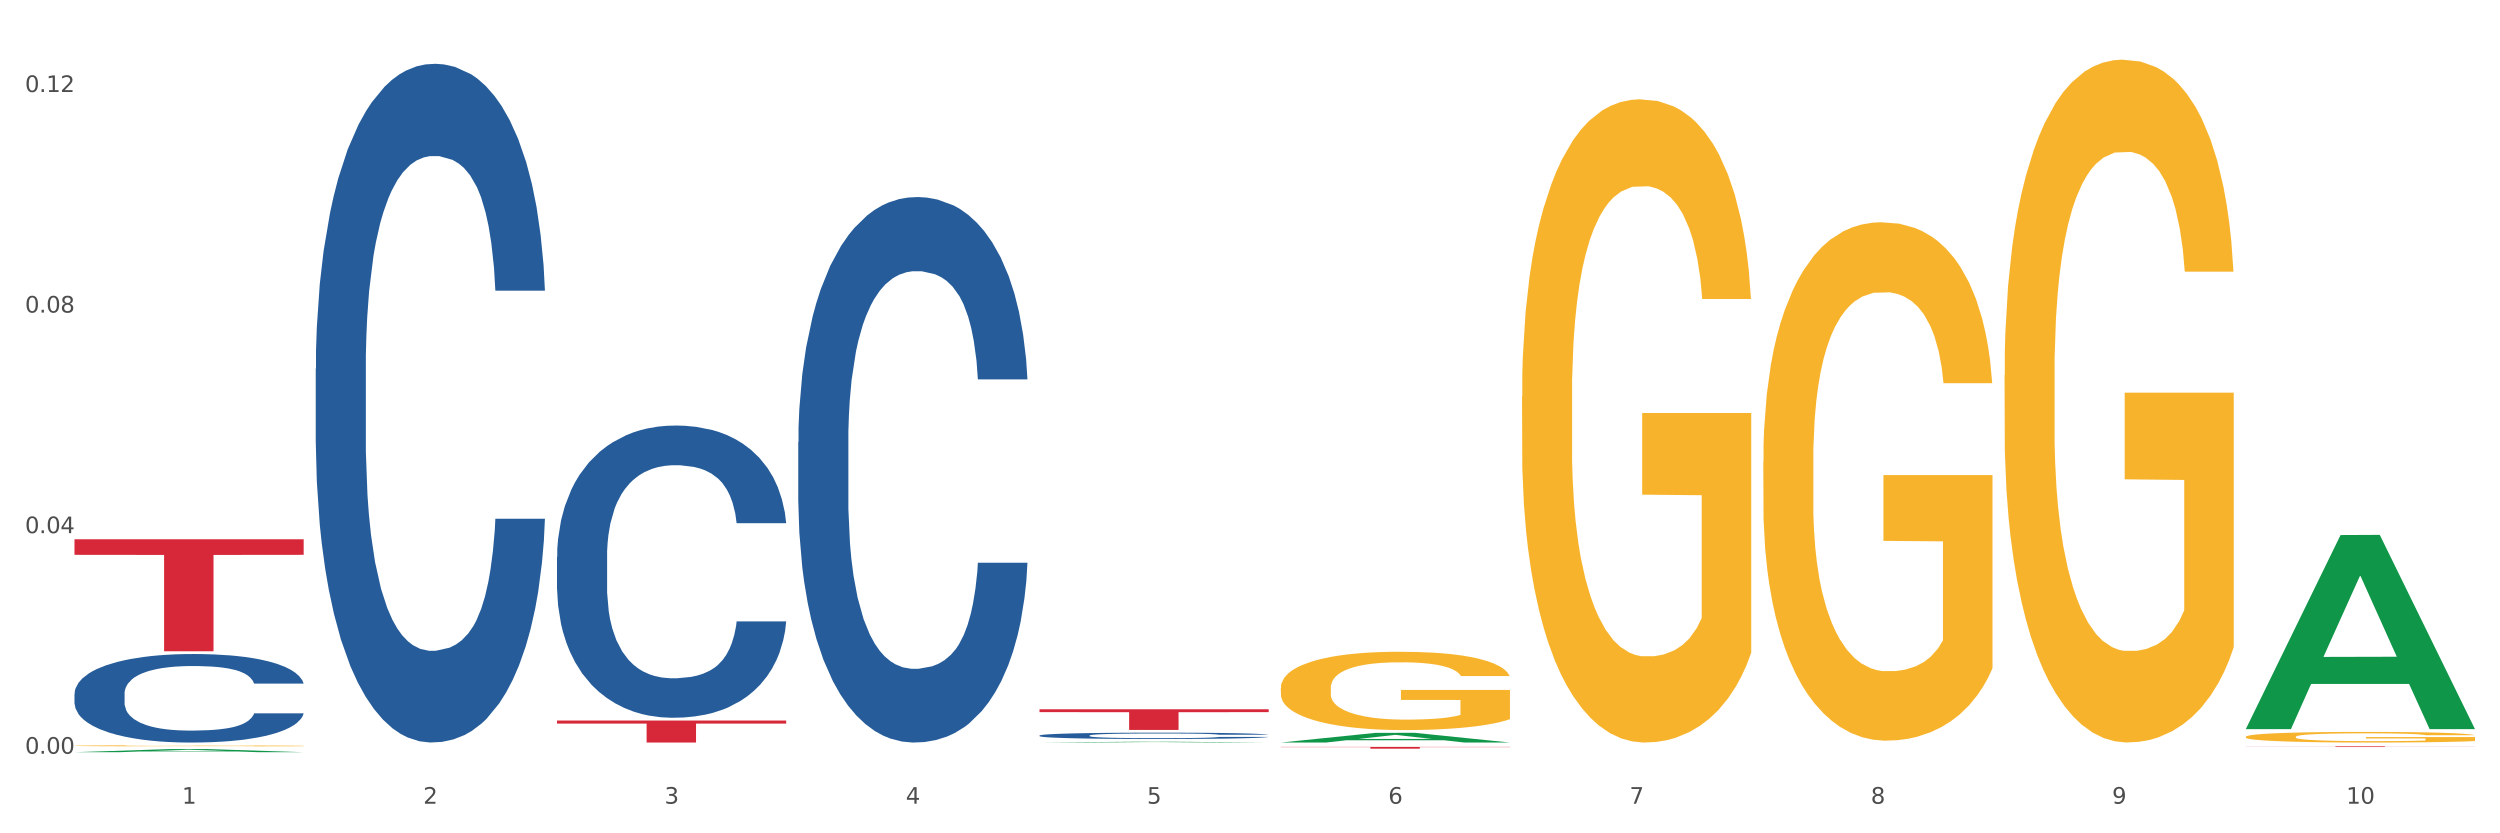 <?xml version="1.0" encoding="utf-8" standalone="no"?>
<!DOCTYPE svg PUBLIC "-//W3C//DTD SVG 1.1//EN"
  "http://www.w3.org/Graphics/SVG/1.1/DTD/svg11.dtd">
<svg xmlns:xlink="http://www.w3.org/1999/xlink" width="1080pt" height="360pt" viewBox="0 0 1080 360" xmlns="http://www.w3.org/2000/svg" version="1.1">
 <rect x="0" y="0" width="1080" height="360" fill="#333333" stroke="none"/>
 <defs>
  <style type="text/css">*{stroke-linejoin: round; stroke-linecap: butt}</style>
 </defs>
 <g id="figure_1">
  <g id="patch_1">
   <path d="M 0 360 
L 1080 360 
L 1080 0 
L 0 0 
z
" style="fill: #ffffff; stroke: #ffffff; stroke-linejoin: miter"/>
  </g>
  <g id="axes_1">
   <g id="matplotlib.axis_1">
    <g id="xtick_1">
     <g id="text_1">
      <!-- 1 -->
      <g style="fill: #4d4d4d" transform="translate(78.627 347.204) scale(0.096 -0.096)">
       <defs>
        <path id="DejaVuSans-31" d="M 794 531 
L 1825 531 
L 1825 4091 
L 703 3866 
L 703 4441 
L 1819 4666 
L 2450 4666 
L 2450 531 
L 3481 531 
L 3481 0 
L 794 0 
L 794 531 
z
" transform="scale(0.016)"/>
       </defs>
       <use xlink:href="#DejaVuSans-31"/>
      </g>
     </g>
    </g>
    <g id="xtick_2">
     <g id="text_2">
      <!-- 2 -->
      <g style="fill: #4d4d4d" transform="translate(182.851 347.204) scale(0.096 -0.096)">
       <defs>
        <path id="DejaVuSans-32" d="M 1228 531 
L 3431 531 
L 3431 0 
L 469 0 
L 469 531 
Q 828 903 1448 1529 
Q 2069 2156 2228 2338 
Q 2531 2678 2651 2914 
Q 2772 3150 2772 3378 
Q 2772 3750 2511 3984 
Q 2250 4219 1831 4219 
Q 1534 4219 1204 4116 
Q 875 4013 500 3803 
L 500 4441 
Q 881 4594 1212 4672 
Q 1544 4750 1819 4750 
Q 2544 4750 2975 4387 
Q 3406 4025 3406 3419 
Q 3406 3131 3298 2873 
Q 3191 2616 2906 2266 
Q 2828 2175 2409 1742 
Q 1991 1309 1228 531 
z
" transform="scale(0.016)"/>
       </defs>
       <use xlink:href="#DejaVuSans-32"/>
      </g>
     </g>
    </g>
    <g id="xtick_3">
     <g id="text_3">
      <!-- 3 -->
      <g style="fill: #4d4d4d" transform="translate(287.074 347.204) scale(0.096 -0.096)">
       <defs>
        <path id="DejaVuSans-33" d="M 2597 2516 
Q 3050 2419 3304 2112 
Q 3559 1806 3559 1356 
Q 3559 666 3084 287 
Q 2609 -91 1734 -91 
Q 1441 -91 1130 -33 
Q 819 25 488 141 
L 488 750 
Q 750 597 1062 519 
Q 1375 441 1716 441 
Q 2309 441 2620 675 
Q 2931 909 2931 1356 
Q 2931 1769 2642 2001 
Q 2353 2234 1838 2234 
L 1294 2234 
L 1294 2753 
L 1863 2753 
Q 2328 2753 2575 2939 
Q 2822 3125 2822 3475 
Q 2822 3834 2567 4026 
Q 2313 4219 1838 4219 
Q 1578 4219 1281 4162 
Q 984 4106 628 3988 
L 628 4550 
Q 988 4650 1302 4700 
Q 1616 4750 1894 4750 
Q 2613 4750 3031 4423 
Q 3450 4097 3450 3541 
Q 3450 3153 3228 2886 
Q 3006 2619 2597 2516 
z
" transform="scale(0.016)"/>
       </defs>
       <use xlink:href="#DejaVuSans-33"/>
      </g>
     </g>
    </g>
    <g id="xtick_4">
     <g id="text_4">
      <!-- 4 -->
      <g style="fill: #4d4d4d" transform="translate(391.298 347.204) scale(0.096 -0.096)">
       <defs>
        <path id="DejaVuSans-34" d="M 2419 4116 
L 825 1625 
L 2419 1625 
L 2419 4116 
z
M 2253 4666 
L 3047 4666 
L 3047 1625 
L 3713 1625 
L 3713 1100 
L 3047 1100 
L 3047 0 
L 2419 0 
L 2419 1100 
L 313 1100 
L 313 1709 
L 2253 4666 
z
" transform="scale(0.016)"/>
       </defs>
       <use xlink:href="#DejaVuSans-34"/>
      </g>
     </g>
    </g>
    <g id="xtick_5">
     <g id="text_5">
      <!-- 5 -->
      <g style="fill: #4d4d4d" transform="translate(495.522 347.204) scale(0.096 -0.096)">
       <defs>
        <path id="DejaVuSans-35" d="M 691 4666 
L 3169 4666 
L 3169 4134 
L 1269 4134 
L 1269 2991 
Q 1406 3038 1543 3061 
Q 1681 3084 1819 3084 
Q 2600 3084 3056 2656 
Q 3513 2228 3513 1497 
Q 3513 744 3044 326 
Q 2575 -91 1722 -91 
Q 1428 -91 1123 -41 
Q 819 9 494 109 
L 494 744 
Q 775 591 1075 516 
Q 1375 441 1709 441 
Q 2250 441 2565 725 
Q 2881 1009 2881 1497 
Q 2881 1984 2565 2268 
Q 2250 2553 1709 2553 
Q 1456 2553 1204 2497 
Q 953 2441 691 2322 
L 691 4666 
z
" transform="scale(0.016)"/>
       </defs>
       <use xlink:href="#DejaVuSans-35"/>
      </g>
     </g>
    </g>
    <g id="xtick_6">
     <g id="text_6">
      <!-- 6 -->
      <g style="fill: #4d4d4d" transform="translate(599.745 347.204) scale(0.096 -0.096)">
       <defs>
        <path id="DejaVuSans-36" d="M 2113 2584 
Q 1688 2584 1439 2293 
Q 1191 2003 1191 1497 
Q 1191 994 1439 701 
Q 1688 409 2113 409 
Q 2538 409 2786 701 
Q 3034 994 3034 1497 
Q 3034 2003 2786 2293 
Q 2538 2584 2113 2584 
z
M 3366 4563 
L 3366 3988 
Q 3128 4100 2886 4159 
Q 2644 4219 2406 4219 
Q 1781 4219 1451 3797 
Q 1122 3375 1075 2522 
Q 1259 2794 1537 2939 
Q 1816 3084 2150 3084 
Q 2853 3084 3261 2657 
Q 3669 2231 3669 1497 
Q 3669 778 3244 343 
Q 2819 -91 2113 -91 
Q 1303 -91 875 529 
Q 447 1150 447 2328 
Q 447 3434 972 4092 
Q 1497 4750 2381 4750 
Q 2619 4750 2861 4703 
Q 3103 4656 3366 4563 
z
" transform="scale(0.016)"/>
       </defs>
       <use xlink:href="#DejaVuSans-36"/>
      </g>
     </g>
    </g>
    <g id="xtick_7">
     <g id="text_7">
      <!-- 7 -->
      <g style="fill: #4d4d4d" transform="translate(703.969 347.204) scale(0.096 -0.096)">
       <defs>
        <path id="DejaVuSans-37" d="M 525 4666 
L 3525 4666 
L 3525 4397 
L 1831 0 
L 1172 0 
L 2766 4134 
L 525 4134 
L 525 4666 
z
" transform="scale(0.016)"/>
       </defs>
       <use xlink:href="#DejaVuSans-37"/>
      </g>
     </g>
    </g>
    <g id="xtick_8">
     <g id="text_8">
      <!-- 8 -->
      <g style="fill: #4d4d4d" transform="translate(808.193 347.204) scale(0.096 -0.096)">
       <defs>
        <path id="DejaVuSans-38" d="M 2034 2216 
Q 1584 2216 1326 1975 
Q 1069 1734 1069 1313 
Q 1069 891 1326 650 
Q 1584 409 2034 409 
Q 2484 409 2743 651 
Q 3003 894 3003 1313 
Q 3003 1734 2745 1975 
Q 2488 2216 2034 2216 
z
M 1403 2484 
Q 997 2584 770 2862 
Q 544 3141 544 3541 
Q 544 4100 942 4425 
Q 1341 4750 2034 4750 
Q 2731 4750 3128 4425 
Q 3525 4100 3525 3541 
Q 3525 3141 3298 2862 
Q 3072 2584 2669 2484 
Q 3125 2378 3379 2068 
Q 3634 1759 3634 1313 
Q 3634 634 3220 271 
Q 2806 -91 2034 -91 
Q 1263 -91 848 271 
Q 434 634 434 1313 
Q 434 1759 690 2068 
Q 947 2378 1403 2484 
z
M 1172 3481 
Q 1172 3119 1398 2916 
Q 1625 2713 2034 2713 
Q 2441 2713 2670 2916 
Q 2900 3119 2900 3481 
Q 2900 3844 2670 4047 
Q 2441 4250 2034 4250 
Q 1625 4250 1398 4047 
Q 1172 3844 1172 3481 
z
" transform="scale(0.016)"/>
       </defs>
       <use xlink:href="#DejaVuSans-38"/>
      </g>
     </g>
    </g>
    <g id="xtick_9">
     <g id="text_9">
      <!-- 9 -->
      <g style="fill: #4d4d4d" transform="translate(912.416 347.204) scale(0.096 -0.096)">
       <defs>
        <path id="DejaVuSans-39" d="M 703 97 
L 703 672 
Q 941 559 1184 500 
Q 1428 441 1663 441 
Q 2288 441 2617 861 
Q 2947 1281 2994 2138 
Q 2813 1869 2534 1725 
Q 2256 1581 1919 1581 
Q 1219 1581 811 2004 
Q 403 2428 403 3163 
Q 403 3881 828 4315 
Q 1253 4750 1959 4750 
Q 2769 4750 3195 4129 
Q 3622 3509 3622 2328 
Q 3622 1225 3098 567 
Q 2575 -91 1691 -91 
Q 1453 -91 1209 -44 
Q 966 3 703 97 
z
M 1959 2075 
Q 2384 2075 2632 2365 
Q 2881 2656 2881 3163 
Q 2881 3666 2632 3958 
Q 2384 4250 1959 4250 
Q 1534 4250 1286 3958 
Q 1038 3666 1038 3163 
Q 1038 2656 1286 2365 
Q 1534 2075 1959 2075 
z
" transform="scale(0.016)"/>
       </defs>
       <use xlink:href="#DejaVuSans-39"/>
      </g>
     </g>
    </g>
    <g id="xtick_10">
     <g id="text_10">
      <!-- 10 -->
      <g style="fill: #4d4d4d" transform="translate(1013.586 347.204) scale(0.096 -0.096)">
       <defs>
        <path id="DejaVuSans-30" d="M 2034 4250 
Q 1547 4250 1301 3770 
Q 1056 3291 1056 2328 
Q 1056 1369 1301 889 
Q 1547 409 2034 409 
Q 2525 409 2770 889 
Q 3016 1369 3016 2328 
Q 3016 3291 2770 3770 
Q 2525 4250 2034 4250 
z
M 2034 4750 
Q 2819 4750 3233 4129 
Q 3647 3509 3647 2328 
Q 3647 1150 3233 529 
Q 2819 -91 2034 -91 
Q 1250 -91 836 529 
Q 422 1150 422 2328 
Q 422 3509 836 4129 
Q 1250 4750 2034 4750 
z
" transform="scale(0.016)"/>
       </defs>
       <use xlink:href="#DejaVuSans-31"/>
       <use xlink:href="#DejaVuSans-30" transform="translate(63.623 0)"/>
      </g>
     </g>
    </g>
    <g id="xtick_11"/>
    <g id="xtick_12"/>
    <g id="xtick_13"/>
    <g id="xtick_14"/>
    <g id="xtick_15"/>
    <g id="xtick_16"/>
    <g id="xtick_17"/>
    <g id="xtick_18"/>
    <g id="xtick_19"/>
   </g>
   <g id="matplotlib.axis_2">
    <g id="ytick_1">
     <g id="text_11">
      <!-- 0.00 -->
      <g style="fill: #4d4d4d" transform="translate(10.8 325.614) scale(0.096 -0.096)">
       <defs>
        <path id="DejaVuSans-2e" d="M 684 794 
L 1344 794 
L 1344 0 
L 684 0 
L 684 794 
z
" transform="scale(0.016)"/>
       </defs>
       <use xlink:href="#DejaVuSans-30"/>
       <use xlink:href="#DejaVuSans-2e" transform="translate(63.623 0)"/>
       <use xlink:href="#DejaVuSans-30" transform="translate(95.41 0)"/>
       <use xlink:href="#DejaVuSans-30" transform="translate(159.033 0)"/>
      </g>
     </g>
    </g>
    <g id="ytick_2">
     <g id="text_12">
      <!-- 0.04 -->
      <g style="fill: #4d4d4d" transform="translate(10.8 230.326) scale(0.096 -0.096)">
       <use xlink:href="#DejaVuSans-30"/>
       <use xlink:href="#DejaVuSans-2e" transform="translate(63.623 0)"/>
       <use xlink:href="#DejaVuSans-30" transform="translate(95.41 0)"/>
       <use xlink:href="#DejaVuSans-34" transform="translate(159.033 0)"/>
      </g>
     </g>
    </g>
    <g id="ytick_3">
     <g id="text_13">
      <!-- 0.08 -->
      <g style="fill: #4d4d4d" transform="translate(10.8 135.038) scale(0.096 -0.096)">
       <use xlink:href="#DejaVuSans-30"/>
       <use xlink:href="#DejaVuSans-2e" transform="translate(63.623 0)"/>
       <use xlink:href="#DejaVuSans-30" transform="translate(95.41 0)"/>
       <use xlink:href="#DejaVuSans-38" transform="translate(159.033 0)"/>
      </g>
     </g>
    </g>
    <g id="ytick_4">
     <g id="text_14">
      <!-- 0.12 -->
      <g style="fill: #4d4d4d" transform="translate(10.8 39.75) scale(0.096 -0.096)">
       <use xlink:href="#DejaVuSans-30"/>
       <use xlink:href="#DejaVuSans-2e" transform="translate(63.623 0)"/>
       <use xlink:href="#DejaVuSans-31" transform="translate(95.41 0)"/>
       <use xlink:href="#DejaVuSans-32" transform="translate(159.033 0)"/>
      </g>
     </g>
    </g>
    <g id="ytick_5"/>
    <g id="ytick_6"/>
    <g id="ytick_7"/>
   </g>
   <g id="PolyCollection_1">
    <path d="M 32.175 324.947 
L 32.277 324.946 
L 73.107 323.606 
L 90.051 323.605 
L 131.187 324.95 
L 111.589 324.95 
L 102.709 324.636 
L 60.552 324.636 
L 60.246 324.641 
L 51.671 324.95 
L 32.175 324.95 
L 32.175 324.947 
L 65.86 324.45 
L 97.401 324.448 
L 81.783 323.892 
L 81.579 323.889 
L 81.375 323.893 
L 65.758 324.448 
L 65.86 324.45 
L 32.175 324.947 
z
" clip-path="url(#p2b9ad689a1)" style="fill: #109648"/>
    <path d="M 657.517 171.307 
L 657.634 171.053 
L 657.634 161.917 
L 657.867 154.05 
L 659.036 135.017 
L 660.79 119.282 
L 662.076 110.908 
L 663.362 104.056 
L 664.881 97.204 
L 666.752 90.098 
L 670.142 79.693 
L 672.246 74.364 
L 674.818 68.781 
L 679.493 60.66 
L 682.884 56.092 
L 686.39 52.285 
L 692.118 47.717 
L 695.859 45.687 
L 699.834 44.164 
L 704.627 43.149 
L 708.25 42.895 
L 716.199 43.657 
L 722.979 45.941 
L 726.253 47.717 
L 730.461 50.763 
L 732.682 52.793 
L 736.306 56.853 
L 740.047 62.183 
L 742.618 66.751 
L 746.476 75.379 
L 749.398 84.007 
L 752.087 94.666 
L 753.49 102.026 
L 754.542 108.878 
L 755.477 116.745 
L 756.412 129.18 
L 735.371 129.18 
L 734.552 120.298 
L 733.266 111.923 
L 731.396 103.802 
L 729.76 98.726 
L 726.954 92.382 
L 724.382 88.322 
L 721.694 85.276 
L 718.42 82.738 
L 715.849 81.47 
L 712.225 80.454 
L 705.094 80.708 
L 700.301 82.738 
L 697.028 85.276 
L 694.924 87.56 
L 693.054 90.098 
L 690.949 93.651 
L 688.495 98.98 
L 686.741 103.802 
L 684.988 109.893 
L 683.585 115.983 
L 682.299 123.089 
L 681.247 130.702 
L 680.429 138.57 
L 679.727 148.213 
L 679.143 164.201 
L 679.143 198.969 
L 679.377 206.836 
L 679.961 217.241 
L 680.662 225.108 
L 681.831 234.497 
L 682.884 240.842 
L 684.871 249.978 
L 687.092 257.591 
L 688.845 262.413 
L 690.599 266.473 
L 693.638 272.057 
L 697.028 276.625 
L 699.951 279.416 
L 703.925 281.954 
L 706.614 282.969 
L 708.952 283.477 
L 714.68 283.477 
L 718.771 282.715 
L 723.33 280.939 
L 726.837 278.655 
L 729.76 275.863 
L 733.033 271.295 
L 735.137 266.981 
L 735.137 213.941 
L 709.419 213.688 
L 709.419 178.413 
L 756.529 178.413 
L 756.529 281.954 
L 754.542 287.283 
L 752.321 292.105 
L 749.983 296.419 
L 746.476 301.749 
L 742.268 306.824 
L 738.527 310.377 
L 734.552 313.422 
L 729.876 316.214 
L 723.798 318.752 
L 720.057 319.767 
L 715.381 320.528 
L 709.887 320.782 
L 705.094 320.274 
L 700.418 319.005 
L 695.508 316.721 
L 690.716 313.422 
L 687.092 310.123 
L 683.468 306.063 
L 679.61 300.733 
L 676.571 295.658 
L 674.233 291.09 
L 671.661 285.253 
L 668.856 277.64 
L 666.752 270.788 
L 664.881 263.682 
L 662.894 254.546 
L 661.491 246.679 
L 660.088 236.781 
L 659.27 229.422 
L 658.335 218.002 
L 657.634 202.014 
L 657.517 171.307 
z
" clip-path="url(#p2b9ad689a1)" style="fill: #f7b32b"/>
    <path d="M 761.74 199.502 
L 761.857 199.297 
L 761.857 191.934 
L 762.091 185.593 
L 763.26 170.253 
L 765.013 157.571 
L 766.299 150.821 
L 767.585 145.299 
L 769.105 139.776 
L 770.975 134.049 
L 774.365 125.663 
L 776.469 121.368 
L 779.041 116.868 
L 783.717 110.323 
L 787.107 106.641 
L 790.614 103.573 
L 796.342 99.891 
L 800.083 98.255 
L 804.057 97.028 
L 808.85 96.21 
L 812.474 96.005 
L 820.423 96.619 
L 827.203 98.459 
L 830.476 99.891 
L 834.685 102.346 
L 836.906 103.982 
L 840.529 107.255 
L 844.27 111.55 
L 846.842 115.232 
L 850.7 122.186 
L 853.622 129.14 
L 856.311 137.731 
L 857.713 143.663 
L 858.766 149.185 
L 859.701 155.526 
L 860.636 165.548 
L 839.594 165.548 
L 838.776 158.389 
L 837.49 151.64 
L 835.62 145.094 
L 833.983 141.004 
L 831.178 135.89 
L 828.606 132.617 
L 825.917 130.163 
L 822.644 128.118 
L 820.072 127.095 
L 816.448 126.277 
L 809.318 126.481 
L 804.525 128.118 
L 801.252 130.163 
L 799.148 132.004 
L 797.277 134.049 
L 795.173 136.913 
L 792.718 141.208 
L 790.965 145.094 
L 789.211 150.003 
L 787.809 154.912 
L 786.523 160.639 
L 785.471 166.775 
L 784.652 173.116 
L 783.951 180.889 
L 783.366 193.775 
L 783.366 221.796 
L 783.6 228.137 
L 784.185 236.523 
L 784.886 242.864 
L 786.055 250.432 
L 787.107 255.545 
L 789.094 262.909 
L 791.315 269.045 
L 793.069 272.931 
L 794.822 276.204 
L 797.862 280.704 
L 801.252 284.385 
L 804.174 286.635 
L 808.149 288.681 
L 810.837 289.499 
L 813.175 289.908 
L 818.903 289.908 
L 822.995 289.294 
L 827.554 287.862 
L 831.061 286.022 
L 833.983 283.772 
L 837.256 280.09 
L 839.36 276.613 
L 839.36 233.864 
L 813.643 233.66 
L 813.643 205.229 
L 860.753 205.229 
L 860.753 288.681 
L 858.766 292.976 
L 856.544 296.862 
L 854.206 300.339 
L 850.7 304.635 
L 846.491 308.725 
L 842.751 311.589 
L 838.776 314.043 
L 834.1 316.293 
L 828.021 318.339 
L 824.281 319.157 
L 819.605 319.77 
L 814.111 319.975 
L 809.318 319.566 
L 804.642 318.543 
L 799.732 316.702 
L 794.939 314.043 
L 791.315 311.384 
L 787.692 308.112 
L 783.834 303.816 
L 780.795 299.726 
L 778.457 296.044 
L 775.885 291.34 
L 773.079 285.203 
L 770.975 279.681 
L 769.105 273.954 
L 767.118 266.59 
L 765.715 260.25 
L 764.312 252.273 
L 763.494 246.341 
L 762.559 237.137 
L 761.857 224.251 
L 761.74 199.502 
z
" clip-path="url(#p2b9ad689a1)" style="fill: #f7b32b"/>
    <path d="M 865.964 162.078 
L 866.081 161.808 
L 866.081 152.11 
L 866.315 143.758 
L 867.484 123.553 
L 869.237 106.85 
L 870.523 97.96 
L 871.809 90.686 
L 873.329 83.412 
L 875.199 75.869 
L 878.589 64.823 
L 880.693 59.166 
L 883.265 53.239 
L 887.941 44.618 
L 891.331 39.768 
L 894.838 35.727 
L 900.566 30.878 
L 904.306 28.723 
L 908.281 27.107 
L 913.074 26.029 
L 916.698 25.759 
L 924.647 26.568 
L 931.427 28.992 
L 934.7 30.878 
L 938.908 34.111 
L 941.129 36.266 
L 944.753 40.577 
L 948.494 46.234 
L 951.066 51.083 
L 954.923 60.243 
L 957.846 69.403 
L 960.534 80.718 
L 961.937 88.53 
L 962.989 95.804 
L 963.924 104.156 
L 964.859 117.357 
L 943.818 117.357 
L 943 107.927 
L 941.714 99.037 
L 939.843 90.416 
L 938.207 85.028 
L 935.401 78.293 
L 932.829 73.983 
L 930.141 70.75 
L 926.868 68.056 
L 924.296 66.709 
L 920.672 65.631 
L 913.541 65.901 
L 908.749 68.056 
L 905.475 70.75 
L 903.371 73.174 
L 901.501 75.869 
L 899.397 79.64 
L 896.942 85.298 
L 895.188 90.416 
L 893.435 96.882 
L 892.032 103.348 
L 890.746 110.891 
L 889.694 118.973 
L 888.876 127.325 
L 888.175 137.562 
L 887.59 154.534 
L 887.59 191.443 
L 887.824 199.794 
L 888.408 210.84 
L 889.11 219.191 
L 890.279 229.159 
L 891.331 235.894 
L 893.318 245.593 
L 895.539 253.675 
L 897.293 258.793 
L 899.046 263.104 
L 902.085 269.031 
L 905.475 273.88 
L 908.398 276.843 
L 912.372 279.537 
L 915.061 280.615 
L 917.399 281.154 
L 923.127 281.154 
L 927.218 280.346 
L 931.777 278.46 
L 935.284 276.035 
L 938.207 273.072 
L 941.48 268.222 
L 943.584 263.643 
L 943.584 207.337 
L 917.867 207.068 
L 917.867 169.621 
L 964.976 169.621 
L 964.976 279.537 
L 962.989 285.195 
L 960.768 290.314 
L 958.43 294.893 
L 954.923 300.551 
L 950.715 305.939 
L 946.974 309.711 
L 943 312.943 
L 938.324 315.907 
L 932.245 318.601 
L 928.504 319.678 
L 923.828 320.487 
L 918.334 320.756 
L 913.541 320.217 
L 908.865 318.87 
L 903.956 316.446 
L 899.163 312.943 
L 895.539 309.441 
L 891.915 305.131 
L 888.058 299.473 
L 885.018 294.085 
L 882.68 289.236 
L 880.109 283.04 
L 877.303 274.958 
L 875.199 267.684 
L 873.329 260.14 
L 871.341 250.442 
L 869.938 242.09 
L 868.536 231.584 
L 867.717 223.771 
L 866.782 211.648 
L 866.081 194.675 
L 865.964 162.078 
z
" clip-path="url(#p2b9ad689a1)" style="fill: #f7b32b"/>
    <path d="M 449.069 317.735 
L 449.187 317.732 
L 449.187 317.662 
L 449.538 317.567 
L 450.825 317.391 
L 452.464 317.259 
L 455.272 317.103 
L 456.794 317.038 
L 458.783 316.966 
L 462.88 316.848 
L 467.561 316.748 
L 470.838 316.693 
L 473.296 316.657 
L 478.797 316.595 
L 481.957 316.567 
L 485.234 316.545 
L 488.042 316.53 
L 492.724 316.512 
L 496.469 316.505 
L 500.799 316.502 
L 504.427 316.505 
L 509.226 316.515 
L 516.248 316.545 
L 518.94 316.562 
L 522.568 316.592 
L 526.313 316.632 
L 529.356 316.673 
L 532.867 316.73 
L 536.495 316.805 
L 540.006 316.9 
L 542.464 316.988 
L 544.454 317.081 
L 546.209 317.194 
L 547.497 317.316 
L 548.082 317.419 
L 526.664 317.419 
L 526.079 317.326 
L 524.909 317.226 
L 523.738 317.159 
L 522.451 317.103 
L 520.461 317.041 
L 518.706 317.001 
L 515.78 316.953 
L 513.088 316.923 
L 510.864 316.905 
L 508.173 316.89 
L 502.438 316.875 
L 498.342 316.875 
L 495.767 316.88 
L 492.607 316.893 
L 489.915 316.911 
L 486.755 316.941 
L 484.297 316.973 
L 481.84 317.016 
L 480.435 317.046 
L 478.328 317.101 
L 476.924 317.146 
L 475.051 317.224 
L 473.998 317.279 
L 472.126 317.422 
L 471.306 317.527 
L 470.955 317.599 
L 470.721 317.68 
L 470.721 318.07 
L 471.423 318.246 
L 472.009 318.321 
L 472.945 318.406 
L 474.7 318.516 
L 477.275 318.624 
L 479.967 318.702 
L 482.191 318.749 
L 484.297 318.784 
L 486.404 318.812 
L 488.979 318.837 
L 491.085 318.852 
L 494.245 318.867 
L 497.991 318.874 
L 500.916 318.874 
L 506.885 318.862 
L 509.577 318.849 
L 512.152 318.832 
L 514.961 318.804 
L 517.184 318.774 
L 518.472 318.752 
L 520.578 318.704 
L 522.217 318.654 
L 523.621 318.596 
L 524.558 318.546 
L 525.611 318.471 
L 526.43 318.386 
L 526.664 318.341 
L 548.082 318.341 
L 547.614 318.431 
L 546.795 318.519 
L 545.156 318.636 
L 543.869 318.704 
L 541.879 318.787 
L 539.772 318.857 
L 536.846 318.935 
L 534.155 318.992 
L 531.346 319.042 
L 528.303 319.087 
L 522.802 319.15 
L 520.813 319.168 
L 516.599 319.198 
L 513.322 319.215 
L 508.524 319.233 
L 503.608 319.243 
L 498.459 319.245 
L 493.894 319.24 
L 488.862 319.225 
L 485.702 319.21 
L 482.191 319.188 
L 478.094 319.153 
L 474.232 319.11 
L 470.604 319.06 
L 467.21 319.002 
L 464.05 318.937 
L 459.954 318.829 
L 456.911 318.724 
L 454.687 318.626 
L 453.166 318.544 
L 451.644 318.439 
L 450.825 318.366 
L 449.538 318.191 
L 449.069 318.028 
L 449.069 317.735 
z
" clip-path="url(#p2b9ad689a1)" style="fill: #255c99"/>
    <path d="M 344.846 191.008 
L 344.963 190.793 
L 344.963 184.767 
L 345.314 176.588 
L 346.601 161.523 
L 348.24 150.117 
L 351.049 136.774 
L 352.57 131.178 
L 354.56 124.937 
L 358.656 114.822 
L 363.338 106.214 
L 366.615 101.479 
L 369.072 98.466 
L 374.573 93.085 
L 377.733 90.718 
L 381.01 88.781 
L 383.819 87.49 
L 388.5 85.983 
L 392.245 85.338 
L 396.576 85.123 
L 400.204 85.338 
L 405.002 86.199 
L 412.025 88.781 
L 414.716 90.288 
L 418.344 92.87 
L 422.09 96.314 
L 425.133 99.757 
L 428.644 104.707 
L 432.272 111.163 
L 435.783 119.342 
L 438.241 126.874 
L 440.23 134.837 
L 441.986 144.522 
L 443.273 155.067 
L 443.858 163.891 
L 422.441 163.891 
L 421.856 155.928 
L 420.685 147.319 
L 419.515 141.509 
L 418.227 136.774 
L 416.238 131.394 
L 414.482 127.95 
L 411.556 123.861 
L 408.865 121.278 
L 406.641 119.772 
L 403.949 118.481 
L 398.214 117.189 
L 394.118 117.189 
L 391.543 117.62 
L 388.383 118.696 
L 385.691 120.202 
L 382.531 122.785 
L 380.074 125.583 
L 377.616 129.241 
L 376.211 131.824 
L 374.105 136.559 
L 372.7 140.433 
L 370.828 147.104 
L 369.775 151.839 
L 367.902 164.106 
L 367.083 173.145 
L 366.732 179.386 
L 366.498 186.273 
L 366.498 219.846 
L 367.2 234.911 
L 367.785 241.368 
L 368.721 248.685 
L 370.477 258.155 
L 373.052 267.409 
L 375.743 274.08 
L 377.967 278.169 
L 380.074 281.182 
L 382.18 283.55 
L 384.755 285.702 
L 386.862 286.993 
L 390.022 288.285 
L 393.767 288.93 
L 396.693 288.93 
L 402.662 287.854 
L 405.353 286.778 
L 407.928 285.272 
L 410.737 282.904 
L 412.961 280.322 
L 414.248 278.385 
L 416.355 274.296 
L 417.993 269.991 
L 419.398 265.041 
L 420.334 260.737 
L 421.387 254.281 
L 422.207 246.963 
L 422.441 243.09 
L 443.858 243.09 
L 443.39 250.837 
L 442.571 258.37 
L 440.932 268.485 
L 439.645 274.296 
L 437.655 281.398 
L 435.549 287.424 
L 432.623 294.095 
L 429.931 299.045 
L 427.122 303.349 
L 424.079 307.223 
L 418.579 312.604 
L 416.589 314.11 
L 412.376 316.693 
L 409.099 318.199 
L 404.3 319.706 
L 399.385 320.567 
L 394.235 320.782 
L 389.671 320.351 
L 384.638 319.06 
L 381.478 317.769 
L 377.967 315.832 
L 373.871 312.819 
L 370.009 309.16 
L 366.38 304.856 
L 362.986 299.906 
L 359.826 294.311 
L 355.73 285.056 
L 352.687 276.017 
L 350.464 267.624 
L 348.942 260.522 
L 347.421 251.483 
L 346.601 245.242 
L 345.314 230.177 
L 344.846 216.188 
L 344.846 191.008 
z
" clip-path="url(#p2b9ad689a1)" style="fill: #255c99"/>
    <path d="M 240.622 240.554 
L 240.739 240.439 
L 240.739 237.211 
L 241.09 232.829 
L 242.378 224.759 
L 244.016 218.648 
L 246.825 211.5 
L 248.347 208.502 
L 250.336 205.158 
L 254.432 199.74 
L 259.114 195.128 
L 262.391 192.591 
L 264.849 190.977 
L 270.349 188.095 
L 273.509 186.826 
L 276.786 185.789 
L 279.595 185.097 
L 284.277 184.29 
L 288.022 183.944 
L 292.352 183.829 
L 295.98 183.944 
L 300.779 184.405 
L 307.801 185.789 
L 310.493 186.596 
L 314.121 187.979 
L 317.866 189.824 
L 320.909 191.669 
L 324.42 194.321 
L 328.048 197.779 
L 331.559 202.161 
L 334.017 206.196 
L 336.007 210.462 
L 337.762 215.65 
L 339.049 221.3 
L 339.635 226.027 
L 318.217 226.027 
L 317.632 221.761 
L 316.462 217.149 
L 315.291 214.036 
L 314.004 211.5 
L 312.014 208.617 
L 310.259 206.773 
L 307.333 204.582 
L 304.641 203.198 
L 302.417 202.391 
L 299.725 201.7 
L 293.991 201.008 
L 289.894 201.008 
L 287.32 201.238 
L 284.16 201.815 
L 281.468 202.622 
L 278.308 204.005 
L 275.85 205.504 
L 273.392 207.464 
L 271.988 208.848 
L 269.881 211.384 
L 268.477 213.46 
L 266.604 217.034 
L 265.551 219.57 
L 263.678 226.142 
L 262.859 230.985 
L 262.508 234.328 
L 262.274 238.018 
L 262.274 256.004 
L 262.976 264.075 
L 263.561 267.534 
L 264.498 271.454 
L 266.253 276.527 
L 268.828 281.484 
L 271.52 285.059 
L 273.743 287.249 
L 275.85 288.863 
L 277.957 290.132 
L 280.532 291.285 
L 282.638 291.976 
L 285.798 292.668 
L 289.543 293.014 
L 292.469 293.014 
L 298.438 292.438 
L 301.13 291.861 
L 303.705 291.054 
L 306.513 289.786 
L 308.737 288.402 
L 310.025 287.364 
L 312.131 285.174 
L 313.77 282.868 
L 315.174 280.216 
L 316.11 277.91 
L 317.164 274.451 
L 317.983 270.531 
L 318.217 268.456 
L 339.635 268.456 
L 339.167 272.607 
L 338.347 276.642 
L 336.709 282.061 
L 335.421 285.174 
L 333.432 288.979 
L 331.325 292.207 
L 328.399 295.781 
L 325.707 298.433 
L 322.899 300.739 
L 319.856 302.814 
L 314.355 305.697 
L 312.365 306.504 
L 308.152 307.887 
L 304.875 308.694 
L 300.077 309.501 
L 295.161 309.963 
L 290.011 310.078 
L 285.447 309.847 
L 280.414 309.155 
L 277.254 308.464 
L 273.743 307.426 
L 269.647 305.812 
L 265.785 303.852 
L 262.157 301.546 
L 258.763 298.894 
L 255.603 295.896 
L 251.507 290.939 
L 248.464 286.096 
L 246.24 281.6 
L 244.718 277.795 
L 243.197 272.952 
L 242.378 269.609 
L 241.09 261.538 
L 240.622 254.044 
L 240.622 240.554 
z
" clip-path="url(#p2b9ad689a1)" style="fill: #255c99"/>
    <path d="M 136.399 159.302 
L 136.516 159.034 
L 136.516 151.536 
L 136.867 141.361 
L 138.154 122.617 
L 139.793 108.425 
L 142.602 91.823 
L 144.123 84.861 
L 146.113 77.096 
L 150.209 64.51 
L 154.89 53.799 
L 158.167 47.908 
L 160.625 44.16 
L 166.126 37.465 
L 169.286 34.52 
L 172.563 32.11 
L 175.372 30.503 
L 180.053 28.629 
L 183.798 27.825 
L 188.129 27.558 
L 191.757 27.825 
L 196.555 28.897 
L 203.577 32.11 
L 206.269 33.984 
L 209.897 37.197 
L 213.642 41.482 
L 216.685 45.766 
L 220.196 51.925 
L 223.824 59.958 
L 227.336 70.133 
L 229.793 79.505 
L 231.783 89.413 
L 233.538 101.463 
L 234.826 114.584 
L 235.411 125.562 
L 213.993 125.562 
L 213.408 115.655 
L 212.238 104.944 
L 211.068 97.714 
L 209.78 91.823 
L 207.791 85.129 
L 206.035 80.844 
L 203.109 75.757 
L 200.417 72.543 
L 198.194 70.669 
L 195.502 69.062 
L 189.767 67.456 
L 185.671 67.456 
L 183.096 67.991 
L 179.936 69.33 
L 177.244 71.205 
L 174.084 74.418 
L 171.626 77.899 
L 169.169 82.451 
L 167.764 85.664 
L 165.658 91.555 
L 164.253 96.375 
L 162.381 104.676 
L 161.327 110.567 
L 159.455 125.83 
L 158.635 137.077 
L 158.284 144.842 
L 158.05 153.411 
L 158.05 195.183 
L 158.752 213.927 
L 159.338 221.96 
L 160.274 231.065 
L 162.029 242.847 
L 164.604 254.361 
L 167.296 262.662 
L 169.52 267.749 
L 171.626 271.498 
L 173.733 274.444 
L 176.308 277.121 
L 178.415 278.728 
L 181.575 280.335 
L 185.32 281.138 
L 188.246 281.138 
L 194.214 279.799 
L 196.906 278.46 
L 199.481 276.586 
L 202.29 273.64 
L 204.514 270.427 
L 205.801 268.017 
L 207.908 262.929 
L 209.546 257.574 
L 210.951 251.415 
L 211.887 246.06 
L 212.94 238.027 
L 213.759 228.922 
L 213.993 224.102 
L 235.411 224.102 
L 234.943 233.742 
L 234.124 243.114 
L 232.485 255.7 
L 231.198 262.929 
L 229.208 271.766 
L 227.102 279.264 
L 224.176 287.565 
L 221.484 293.723 
L 218.675 299.079 
L 215.632 303.899 
L 210.131 310.593 
L 208.142 312.467 
L 203.928 315.681 
L 200.651 317.555 
L 195.853 319.429 
L 190.937 320.5 
L 185.788 320.768 
L 181.223 320.233 
L 176.191 318.626 
L 173.031 317.019 
L 169.52 314.61 
L 165.424 310.861 
L 161.561 306.309 
L 157.933 300.953 
L 154.539 294.794 
L 151.379 287.832 
L 147.283 276.318 
L 144.24 265.072 
L 142.016 254.629 
L 140.495 245.792 
L 138.973 234.546 
L 138.154 226.78 
L 136.867 208.036 
L 136.399 190.631 
L 136.399 159.302 
z
" clip-path="url(#p2b9ad689a1)" style="fill: #255c99"/>
    <path d="M 32.175 299.72 
L 32.292 299.685 
L 32.292 298.707 
L 32.643 297.38 
L 33.931 294.935 
L 35.569 293.083 
L 38.378 290.918 
L 39.899 290.01 
L 41.889 288.997 
L 45.985 287.355 
L 50.667 285.958 
L 53.944 285.189 
L 56.401 284.7 
L 61.902 283.827 
L 65.062 283.443 
L 68.339 283.129 
L 71.148 282.919 
L 75.829 282.675 
L 79.575 282.57 
L 83.905 282.535 
L 87.533 282.57 
L 92.331 282.71 
L 99.354 283.129 
L 102.045 283.373 
L 105.674 283.792 
L 109.419 284.351 
L 112.462 284.91 
L 115.973 285.713 
L 119.601 286.761 
L 123.112 288.089 
L 125.57 289.311 
L 127.559 290.603 
L 129.315 292.175 
L 130.602 293.887 
L 131.187 295.319 
L 109.77 295.319 
L 109.185 294.026 
L 108.014 292.629 
L 106.844 291.686 
L 105.557 290.918 
L 103.567 290.045 
L 101.811 289.486 
L 98.886 288.822 
L 96.194 288.403 
L 93.97 288.158 
L 91.278 287.949 
L 85.543 287.739 
L 81.447 287.739 
L 78.872 287.809 
L 75.712 287.984 
L 73.021 288.228 
L 69.861 288.647 
L 67.403 289.101 
L 64.945 289.695 
L 63.541 290.114 
L 61.434 290.883 
L 60.03 291.512 
L 58.157 292.594 
L 57.104 293.363 
L 55.231 295.354 
L 54.412 296.821 
L 54.061 297.834 
L 53.827 298.951 
L 53.827 304.4 
L 54.529 306.845 
L 55.114 307.893 
L 56.05 309.081 
L 57.806 310.618 
L 60.381 312.119 
L 63.072 313.202 
L 65.296 313.866 
L 67.403 314.355 
L 69.509 314.739 
L 72.084 315.088 
L 74.191 315.298 
L 77.351 315.508 
L 81.096 315.612 
L 84.022 315.612 
L 89.991 315.438 
L 92.683 315.263 
L 95.257 315.019 
L 98.066 314.634 
L 100.29 314.215 
L 101.577 313.901 
L 103.684 313.237 
L 105.322 312.539 
L 106.727 311.735 
L 107.663 311.037 
L 108.717 309.989 
L 109.536 308.801 
L 109.77 308.173 
L 131.187 308.173 
L 130.719 309.43 
L 129.9 310.652 
L 128.262 312.294 
L 126.974 313.237 
L 124.985 314.39 
L 122.878 315.368 
L 119.952 316.451 
L 117.26 317.254 
L 114.451 317.953 
L 111.408 318.581 
L 105.908 319.455 
L 103.918 319.699 
L 99.705 320.118 
L 96.428 320.363 
L 91.629 320.607 
L 86.714 320.747 
L 81.564 320.782 
L 77 320.712 
L 71.967 320.502 
L 68.807 320.293 
L 65.296 319.978 
L 61.2 319.489 
L 57.338 318.896 
L 53.71 318.197 
L 50.316 317.394 
L 47.156 316.486 
L 43.059 314.984 
L 40.016 313.517 
L 37.793 312.154 
L 36.271 311.002 
L 34.75 309.535 
L 33.931 308.522 
L 32.643 306.077 
L 32.175 303.806 
L 32.175 299.72 
z
" clip-path="url(#p2b9ad689a1)" style="fill: #255c99"/>
    <path d="M 970.188 318.307 
L 970.304 318.303 
L 970.304 318.152 
L 970.538 318.021 
L 971.707 317.706 
L 973.461 317.446 
L 974.747 317.307 
L 976.032 317.194 
L 977.552 317.08 
L 979.422 316.963 
L 982.813 316.79 
L 984.917 316.702 
L 987.488 316.61 
L 992.164 316.475 
L 995.554 316.4 
L 999.061 316.337 
L 1004.789 316.261 
L 1008.53 316.227 
L 1012.505 316.202 
L 1017.297 316.185 
L 1020.921 316.181 
L 1028.87 316.194 
L 1035.65 316.232 
L 1038.923 316.261 
L 1043.132 316.311 
L 1045.353 316.345 
L 1048.977 316.412 
L 1052.717 316.501 
L 1055.289 316.576 
L 1059.147 316.719 
L 1062.069 316.862 
L 1064.758 317.038 
L 1066.161 317.16 
L 1067.213 317.274 
L 1068.148 317.404 
L 1069.083 317.61 
L 1048.041 317.61 
L 1047.223 317.463 
L 1045.937 317.324 
L 1044.067 317.19 
L 1042.43 317.106 
L 1039.625 317 
L 1037.053 316.933 
L 1034.364 316.883 
L 1031.091 316.841 
L 1028.52 316.82 
L 1024.896 316.803 
L 1017.765 316.807 
L 1012.972 316.841 
L 1009.699 316.883 
L 1007.595 316.921 
L 1005.724 316.963 
L 1003.62 317.021 
L 1001.165 317.11 
L 999.412 317.19 
L 997.659 317.29 
L 996.256 317.391 
L 994.97 317.509 
L 993.918 317.635 
L 993.1 317.765 
L 992.398 317.925 
L 991.814 318.19 
L 991.814 318.765 
L 992.047 318.895 
L 992.632 319.068 
L 993.333 319.198 
L 994.502 319.353 
L 995.554 319.458 
L 997.542 319.61 
L 999.763 319.736 
L 1001.516 319.815 
L 1003.27 319.883 
L 1006.309 319.975 
L 1009.699 320.051 
L 1012.621 320.097 
L 1016.596 320.139 
L 1019.285 320.156 
L 1021.623 320.164 
L 1027.351 320.164 
L 1031.442 320.152 
L 1036.001 320.122 
L 1039.508 320.084 
L 1042.43 320.038 
L 1045.704 319.963 
L 1047.808 319.891 
L 1047.808 319.013 
L 1022.09 319.009 
L 1022.09 318.425 
L 1069.2 318.425 
L 1069.2 320.139 
L 1067.213 320.227 
L 1064.992 320.307 
L 1062.654 320.378 
L 1059.147 320.467 
L 1054.938 320.551 
L 1051.198 320.61 
L 1047.223 320.66 
L 1042.547 320.706 
L 1036.469 320.748 
L 1032.728 320.765 
L 1028.052 320.778 
L 1022.558 320.782 
L 1017.765 320.773 
L 1013.089 320.752 
L 1008.179 320.715 
L 1003.387 320.66 
L 999.763 320.605 
L 996.139 320.538 
L 992.281 320.45 
L 989.242 320.366 
L 986.904 320.29 
L 984.332 320.194 
L 981.527 320.068 
L 979.422 319.954 
L 977.552 319.836 
L 975.565 319.685 
L 974.162 319.555 
L 972.759 319.391 
L 971.941 319.269 
L 971.006 319.08 
L 970.304 318.816 
L 970.188 318.307 
z
" clip-path="url(#p2b9ad689a1)" style="fill: #f7b32b"/>
    <path d="M 553.293 297.197 
L 553.41 297.166 
L 553.41 296.054 
L 553.644 295.096 
L 554.813 292.779 
L 556.566 290.863 
L 557.852 289.843 
L 559.138 289.009 
L 560.658 288.175 
L 562.528 287.309 
L 565.918 286.043 
L 568.022 285.394 
L 570.594 284.714 
L 575.27 283.725 
L 578.66 283.169 
L 582.167 282.705 
L 587.895 282.149 
L 591.636 281.902 
L 595.61 281.717 
L 600.403 281.593 
L 604.027 281.562 
L 611.976 281.655 
L 618.756 281.933 
L 622.029 282.149 
L 626.237 282.52 
L 628.458 282.767 
L 632.082 283.262 
L 635.823 283.911 
L 638.395 284.467 
L 642.252 285.517 
L 645.175 286.568 
L 647.863 287.866 
L 649.266 288.762 
L 650.318 289.596 
L 651.253 290.554 
L 652.189 292.068 
L 631.147 292.068 
L 630.329 290.986 
L 629.043 289.967 
L 627.173 288.978 
L 625.536 288.36 
L 622.73 287.588 
L 620.159 287.093 
L 617.47 286.722 
L 614.197 286.413 
L 611.625 286.259 
L 608.001 286.135 
L 600.87 286.166 
L 596.078 286.413 
L 592.805 286.722 
L 590.7 287 
L 588.83 287.309 
L 586.726 287.742 
L 584.271 288.391 
L 582.518 288.978 
L 580.764 289.72 
L 579.361 290.461 
L 578.075 291.326 
L 577.023 292.253 
L 576.205 293.211 
L 575.504 294.385 
L 574.919 296.332 
L 574.919 300.565 
L 575.153 301.523 
L 575.737 302.79 
L 576.439 303.748 
L 577.608 304.891 
L 578.66 305.664 
L 580.647 306.776 
L 582.868 307.703 
L 584.622 308.29 
L 586.375 308.784 
L 589.415 309.464 
L 592.805 310.02 
L 595.727 310.36 
L 599.702 310.669 
L 602.39 310.793 
L 604.728 310.855 
L 610.456 310.855 
L 614.548 310.762 
L 619.107 310.546 
L 622.613 310.268 
L 625.536 309.928 
L 628.809 309.372 
L 630.913 308.846 
L 630.913 302.388 
L 605.196 302.357 
L 605.196 298.062 
L 652.306 298.062 
L 652.306 310.669 
L 650.318 311.318 
L 648.097 311.905 
L 645.759 312.431 
L 642.252 313.079 
L 638.044 313.697 
L 634.303 314.13 
L 630.329 314.501 
L 625.653 314.841 
L 619.574 315.15 
L 615.833 315.273 
L 611.158 315.366 
L 605.663 315.397 
L 600.87 315.335 
L 596.195 315.181 
L 591.285 314.902 
L 586.492 314.501 
L 582.868 314.099 
L 579.244 313.605 
L 575.387 312.956 
L 572.347 312.338 
L 570.009 311.782 
L 567.438 311.071 
L 564.632 310.144 
L 562.528 309.31 
L 560.658 308.445 
L 558.67 307.332 
L 557.268 306.374 
L 555.865 305.169 
L 555.047 304.273 
L 554.111 302.883 
L 553.41 300.936 
L 553.293 297.197 
z
" clip-path="url(#p2b9ad689a1)" style="fill: #f7b32b"/>
    <path d="M 32.175 232.961 
L 131.187 232.961 
L 131.187 239.685 
L 92.239 239.731 
L 92.239 281.35 
L 70.888 281.35 
L 70.888 239.731 
L 32.175 239.685 
L 32.175 233.006 
L 32.175 232.961 
z
" clip-path="url(#p2b9ad689a1)" style="fill: #d62839"/>
    <path d="M 240.622 311.263 
L 339.635 311.263 
L 339.635 312.585 
L 300.687 312.594 
L 300.687 320.782 
L 279.336 320.782 
L 279.336 312.594 
L 240.622 312.585 
L 240.622 311.272 
L 240.622 311.263 
z
" clip-path="url(#p2b9ad689a1)" style="fill: #d62839"/>
    <path d="M 449.069 306.415 
L 548.082 306.415 
L 548.082 307.652 
L 509.134 307.661 
L 509.134 315.317 
L 487.783 315.317 
L 487.783 307.661 
L 449.069 307.652 
L 449.069 306.424 
L 449.069 306.415 
z
" clip-path="url(#p2b9ad689a1)" style="fill: #d62839"/>
    <path d="M 553.293 322.656 
L 652.306 322.656 
L 652.306 322.764 
L 613.358 322.765 
L 613.358 323.433 
L 592.006 323.433 
L 592.006 322.765 
L 553.293 322.764 
L 553.293 322.657 
L 553.293 322.656 
z
" clip-path="url(#p2b9ad689a1)" style="fill: #d62839"/>
    <path d="M 970.188 322.426 
L 1069.2 322.426 
L 1069.2 322.468 
L 1030.252 322.468 
L 1030.252 322.723 
L 1008.901 322.723 
L 1008.901 322.468 
L 970.188 322.468 
L 970.188 322.427 
L 970.188 322.426 
z
" clip-path="url(#p2b9ad689a1)" style="fill: #d62839"/>
    <path d="M 32.175 322.176 
L 32.292 322.176 
L 32.292 322.161 
L 32.526 322.148 
L 33.695 322.117 
L 35.448 322.091 
L 36.734 322.078 
L 38.02 322.066 
L 39.54 322.055 
L 41.41 322.044 
L 44.8 322.027 
L 46.904 322.018 
L 49.476 322.009 
L 54.152 321.996 
L 57.542 321.988 
L 61.049 321.982 
L 66.777 321.975 
L 70.517 321.971 
L 74.492 321.969 
L 79.285 321.967 
L 82.909 321.967 
L 90.858 321.968 
L 97.638 321.972 
L 100.911 321.975 
L 105.119 321.979 
L 107.34 321.983 
L 110.964 321.989 
L 114.705 321.998 
L 117.277 322.006 
L 121.134 322.02 
L 124.057 322.034 
L 126.745 322.051 
L 128.148 322.063 
L 129.2 322.074 
L 130.135 322.087 
L 131.071 322.107 
L 110.029 322.107 
L 109.211 322.093 
L 107.925 322.079 
L 106.054 322.066 
L 104.418 322.058 
L 101.612 322.047 
L 99.041 322.041 
L 96.352 322.036 
L 93.079 322.032 
L 90.507 322.03 
L 86.883 322.028 
L 79.752 322.028 
L 74.96 322.032 
L 71.686 322.036 
L 69.582 322.04 
L 67.712 322.044 
L 65.608 322.049 
L 63.153 322.058 
L 61.399 322.066 
L 59.646 322.076 
L 58.243 322.086 
L 56.957 322.098 
L 55.905 322.11 
L 55.087 322.123 
L 54.386 322.139 
L 53.801 322.165 
L 53.801 322.221 
L 54.035 322.234 
L 54.619 322.251 
L 55.321 322.264 
L 56.49 322.279 
L 57.542 322.29 
L 59.529 322.305 
L 61.75 322.317 
L 63.504 322.325 
L 65.257 322.331 
L 68.296 322.341 
L 71.686 322.348 
L 74.609 322.353 
L 78.583 322.357 
L 81.272 322.358 
L 83.61 322.359 
L 89.338 322.359 
L 93.429 322.358 
L 97.988 322.355 
L 101.495 322.351 
L 104.418 322.347 
L 107.691 322.339 
L 109.795 322.332 
L 109.795 322.246 
L 84.078 322.245 
L 84.078 322.188 
L 131.187 322.188 
L 131.187 322.357 
L 129.2 322.365 
L 126.979 322.373 
L 124.641 322.38 
L 121.134 322.389 
L 116.926 322.397 
L 113.185 322.403 
L 109.211 322.408 
L 104.535 322.413 
L 98.456 322.417 
L 94.715 322.418 
L 90.039 322.42 
L 84.545 322.42 
L 79.752 322.419 
L 75.076 322.417 
L 70.167 322.413 
L 65.374 322.408 
L 61.75 322.403 
L 58.126 322.396 
L 54.269 322.387 
L 51.229 322.379 
L 48.891 322.372 
L 46.32 322.362 
L 43.514 322.35 
L 41.41 322.339 
L 39.54 322.327 
L 37.552 322.312 
L 36.15 322.299 
L 34.747 322.283 
L 33.928 322.271 
L 32.993 322.252 
L 32.292 322.226 
L 32.175 322.176 
z
" clip-path="url(#p2b9ad689a1)" style="fill: #f7b32b"/>
    <path d="M 449.069 320.781 
L 449.172 320.781 
L 490.001 320.43 
L 506.946 320.43 
L 548.082 320.782 
L 528.484 320.782 
L 519.603 320.7 
L 477.446 320.7 
L 477.14 320.701 
L 468.566 320.782 
L 449.069 320.782 
L 449.069 320.781 
L 482.754 320.651 
L 514.295 320.651 
L 498.678 320.505 
L 498.474 320.504 
L 498.269 320.505 
L 482.652 320.651 
L 482.754 320.651 
L 449.069 320.781 
z
" clip-path="url(#p2b9ad689a1)" style="fill: #109648"/>
    <path d="M 553.293 320.774 
L 553.395 320.77 
L 594.225 316.586 
L 611.169 316.582 
L 652.306 320.782 
L 632.707 320.782 
L 623.827 319.804 
L 581.67 319.804 
L 581.364 319.82 
L 572.789 320.782 
L 553.293 320.782 
L 553.293 320.774 
L 586.978 319.22 
L 618.519 319.216 
L 602.901 317.477 
L 602.697 317.469 
L 602.493 317.481 
L 586.876 319.216 
L 586.978 319.22 
L 553.293 320.774 
z
" clip-path="url(#p2b9ad689a1)" style="fill: #109648"/>
    <path d="M 970.188 314.839 
L 970.29 314.76 
L 1011.12 231.14 
L 1028.064 231.061 
L 1069.2 314.996 
L 1049.602 314.996 
L 1040.721 295.451 
L 998.564 295.451 
L 998.258 295.766 
L 989.684 314.996 
L 970.188 314.996 
L 970.188 314.839 
L 1003.872 283.787 
L 1035.413 283.708 
L 1019.796 248.951 
L 1019.592 248.794 
L 1019.388 249.03 
L 1003.77 283.708 
L 1003.872 283.787 
L 970.188 314.839 
z
" clip-path="url(#p2b9ad689a1)" style="fill: #109648"/>
   </g>
  </g>
 </g>
 <defs>
  <clipPath id="p2b9ad689a1">
   <rect x="32.175" y="10.8" width="1037.025" height="329.109"/>
  </clipPath>
 </defs>
</svg>
